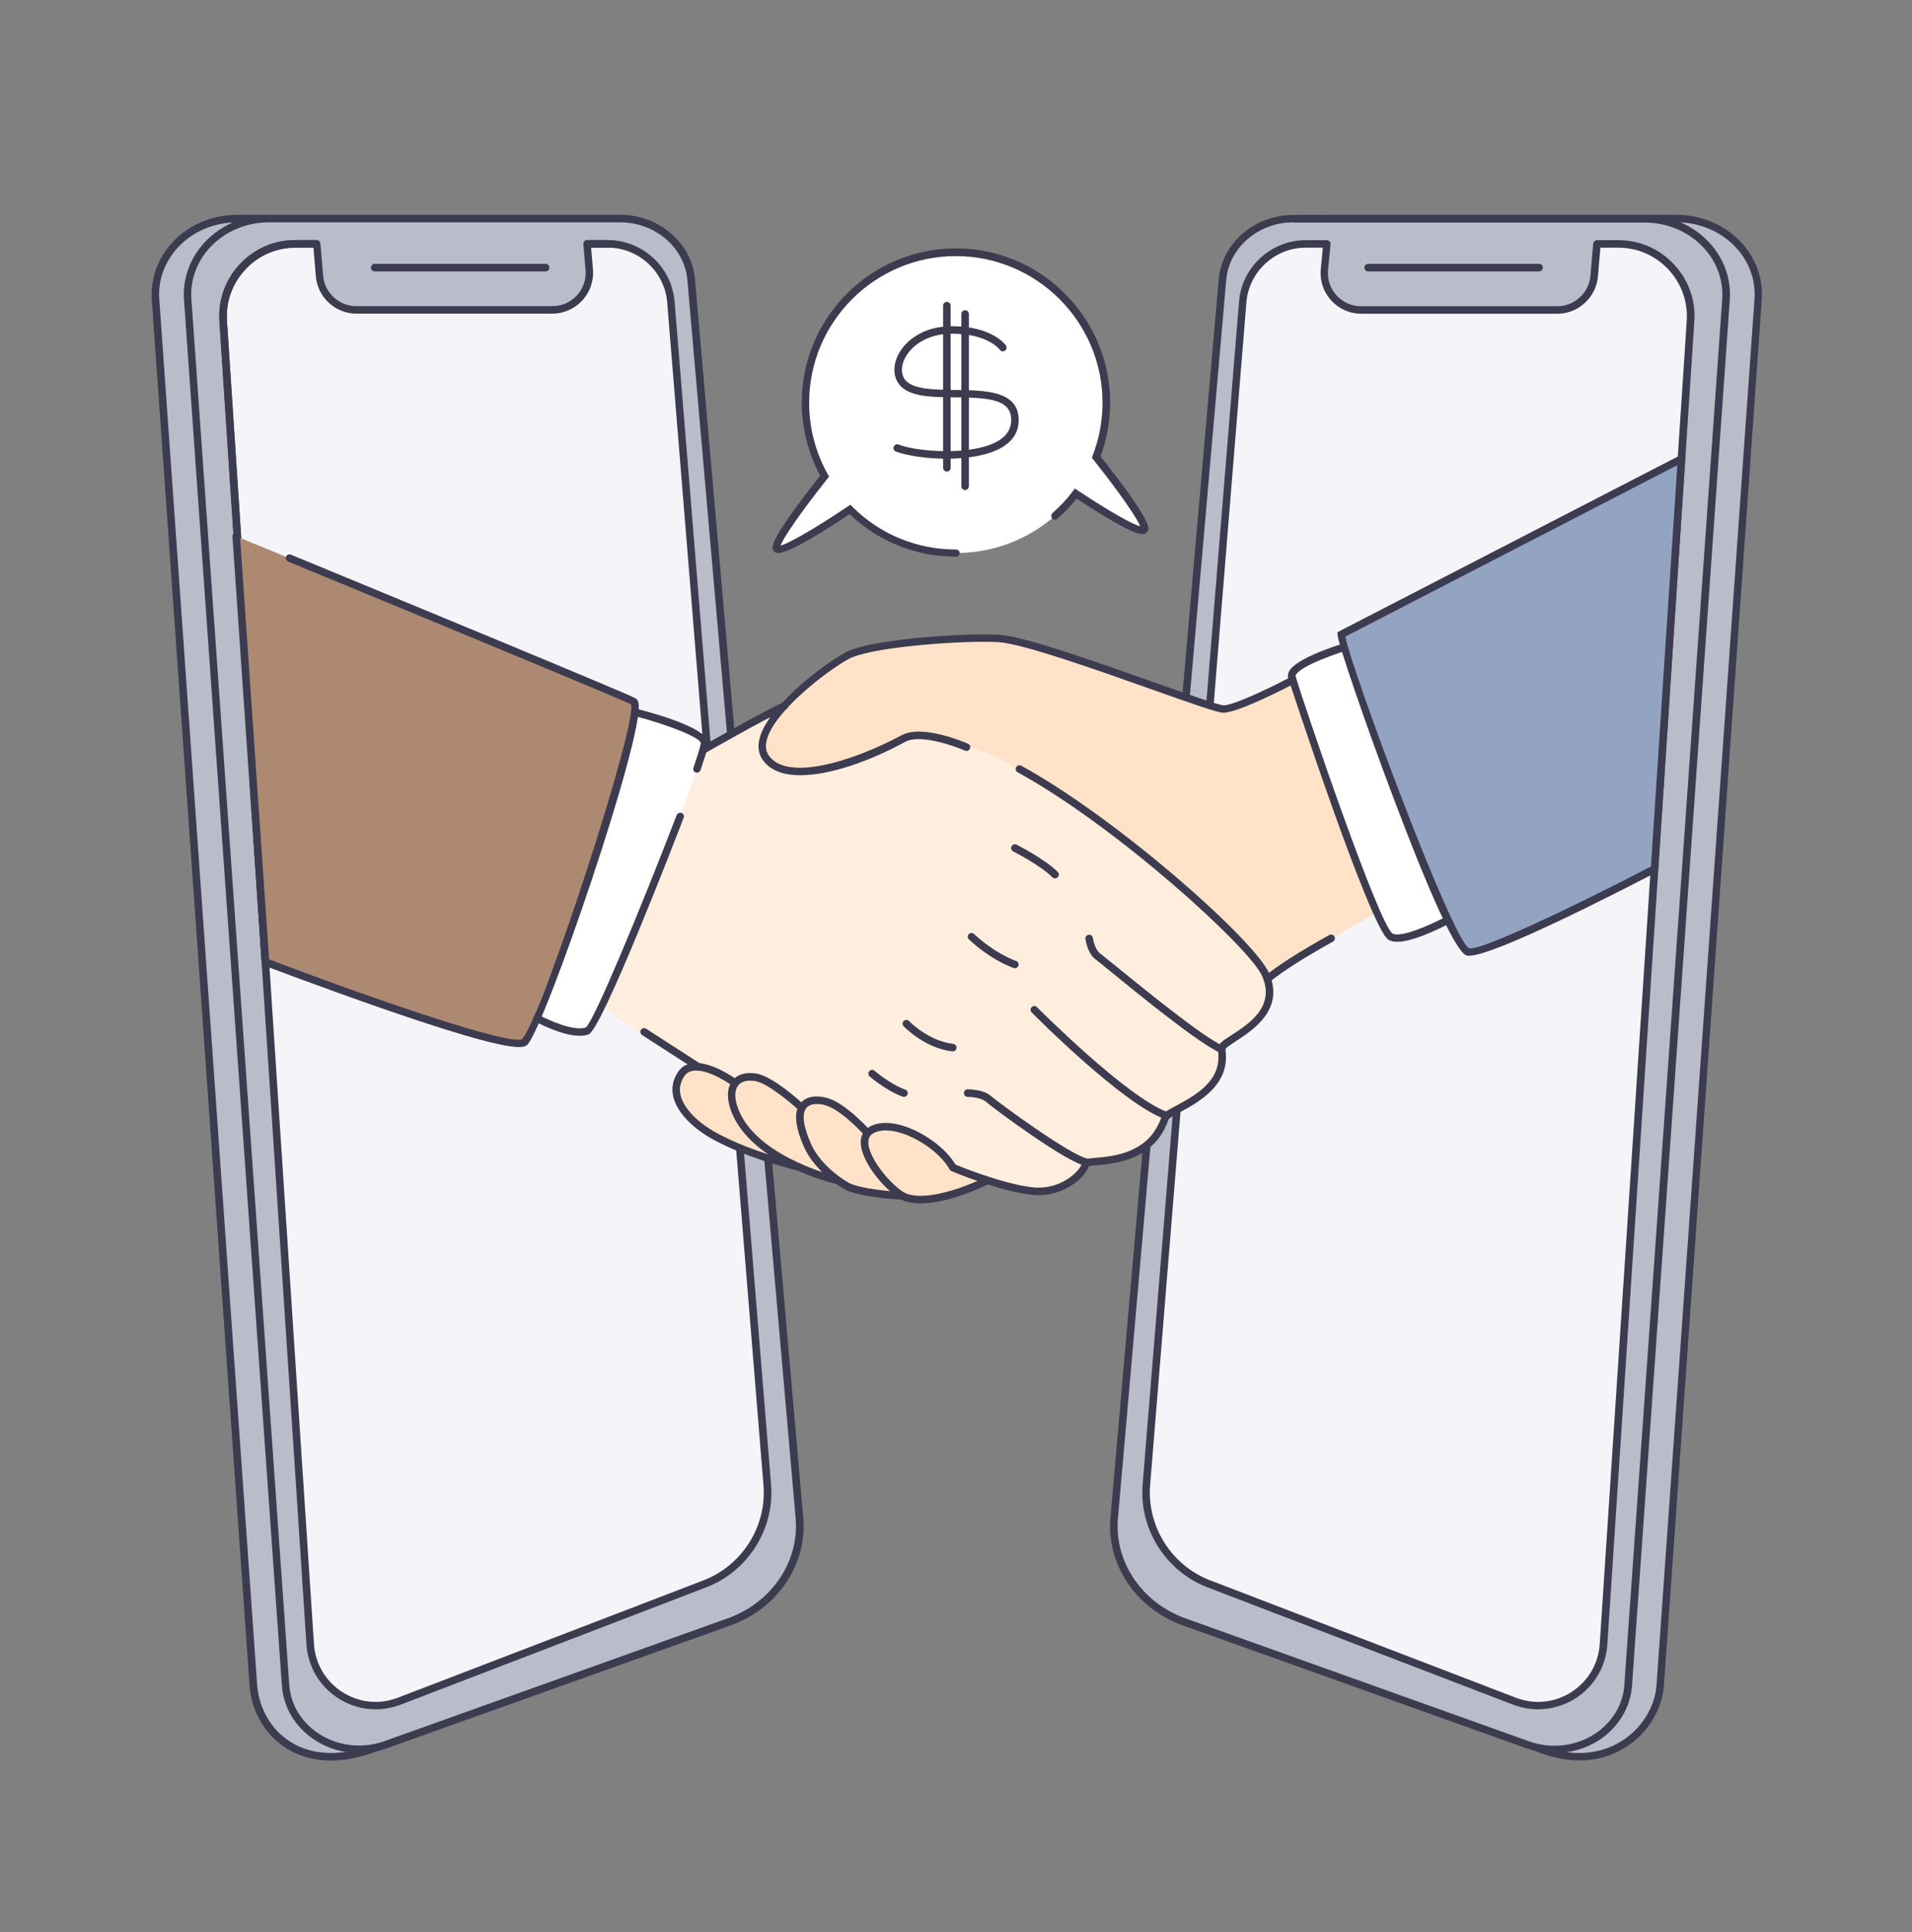 <?xml version="1.0" encoding="UTF-8"?>
<!-- Generator: Adobe Illustrator 24.2.3, SVG Export Plug-In . SVG Version: 6.00 Build 0)  -->
<svg xmlns="http://www.w3.org/2000/svg" xmlns:xlink="http://www.w3.org/1999/xlink" version="1.1" id="_x3C_Layer_x3E_" x="0px" y="0px" viewBox="0 0 1811.2 1830" style="enable-background:new 0 0 1811.2 1830;" xml:space="preserve">
<rect x="0" y="0" width="1811.2" height="1830" fill="#808080" stroke="none"/>
<style type="text/css">
	.st0{fill:#B8BDC9;}
	.st1{fill:#3C3B50;}
	.st2{fill:#F5F4F9;}
	.st3{fill:#AC8970;}
	.st4{fill:#FFE2C7;}
	.st5{fill:#FFEDDD;}
	.st6{fill:#FFFFFF;}
	.st7{fill:#93A3C2;}
</style>
<g>
	<g>
		<g>
			<g>
				<path class="st0" d="M147.3,283.6c-2.9-41.5,32.4-76.6,77-76.6h332.8c35,0,64.2,25,67,57.6l102.6,1173.3      c3.8,42.9-23.3,82.9-66.4,98.4l-311.8,120.8c-61.3,27.4-105.6-17.1-108.7-60.9L147.3,283.6z"></path>
				<g>
					<path class="st1" d="M313.5,1667.6c-18.9,0-32.9-5.6-42.6-11.8c-19.9-12.6-32.8-34.8-34.5-59.4L143.8,283.9       c-1.4-20,5.6-39.4,19.7-54.5c15.4-16.5,37.6-25.9,60.9-25.9h332.8c36.6,0,67.6,26.7,70.5,60.8l102.6,1173.3       c3.9,44.2-24.3,86.1-68.7,102l-303.8,119C340.9,1665.1,326.1,1667.6,313.5,1667.6z M224.4,210.6c-21.4,0-41.7,8.6-55.7,23.6       c-12.7,13.7-19.1,31.2-17.8,49.2l92.7,1312.5c1.6,22.3,13.3,42.5,31.3,53.9c14.8,9.4,40.8,17.4,80.6,2.1l303.9-119       c41.3-14.8,67.6-53.7,64-94.7L620.7,264.9c-2.7-30.4-30.5-54.3-63.5-54.3H224.4z"></path>
				</g>
				<path class="st0" d="M690.9,1536.3l-325.6,116.5c-44,15.7-91.7-12.7-94.9-56.5L177.8,283.6c-2.9-41.5,32.4-76.6,77-76.6h332.8      c35,0,64.2,25,67,57.6l102.6,1173.3C761.1,1480.8,734,1520.8,690.9,1536.3z"></path>
				<path class="st2" d="M667.8,1500.2l-289.6,111.2c-39.1,15-81.6-12.2-84.4-54L211.4,304.2c-2.6-39.6,28.8-73.2,68.5-73.2h296      c31.2,0,57.1,23.9,59.6,54.9l91.3,1120.3C730.2,1447.2,706.2,1485.5,667.8,1500.2z"></path>
				<g>
					<path class="st1" d="M355.8,1619.1c-12.3,0-24.5-3.5-35.3-10.4c-17.8-11.4-28.8-30-30.2-51.1L207.9,304.4       c-1.3-20.2,5.5-39.4,19.3-54.1c13.8-14.8,32.5-22.9,52.7-22.9h296c32.7,0,60.5,25.6,63.1,58.2L730.4,1406       c3.5,42.2-21.7,82.3-61.3,97.5l-1.3-3.3l1.3,3.3l-289.6,111.2C371.8,1617.6,363.8,1619.1,355.8,1619.1z M280,234.6       c-18.2,0-35.1,7.3-47.5,20.6C220,268.5,213.8,285.8,215,304l82.4,1253.2c1.2,18.8,11.1,35.4,26.9,45.6       c15.9,10.1,35,12.1,52.6,5.3l289.6-111.2c36.6-14.1,60-51.2,56.7-90.3L632,286.3c-2.4-29-27-51.7-56.1-51.7H280z"></path>
				</g>
				<path class="st0" d="M523.4,293.6H337.6c-18.2,0-33.4-13.9-34.9-32.1l-2.6-40.8h254.7l3.4,34.9      C560,276.1,543.9,293.6,523.4,293.6z"></path>
				<g>
					<path class="st1" d="M576,234.6h-19.7c-2,0-3.6-1.6-3.6-3.6c0-2,1.6-3.6,3.6-3.6H576c2,0,3.6,1.6,3.6,3.6       C579.5,233,577.9,234.6,576,234.6z"></path>
				</g>
				<g>
					<path class="st1" d="M251.4,914.8c-1.9,0-3.4-1.4-3.6-3.3l-40-607.1c-1.3-20.2,5.5-39.4,19.3-54.1       c13.8-14.8,32.5-22.9,52.7-22.9h20.2c1.8,0,3.4,1.4,3.5,3.3l2.6,30.5c1.4,16.2,15.1,28.8,31.4,28.8h185.8       c8.9,0,17.1-3.6,23.2-10.2c6-6.6,8.9-15.1,8.2-23.9l-2.1-24.6c-0.2-2,1.3-3.7,3.2-3.9c2-0.1,3.7,1.3,3.8,3.3l2.1,24.6       c0.9,10.7-2.8,21.4-10.1,29.3c-7.3,7.9-17.6,12.5-28.4,12.5H337.6c-19.9,0-36.8-15.5-38.4-35.4l-2.3-27.2H280       c-18.2,0-35.1,7.3-47.5,20.6C220,268.5,213.8,285.8,215,304L255,911c0.1,2-1.4,3.7-3.3,3.8       C251.6,914.8,251.5,914.8,251.4,914.8z"></path>
				</g>
				<g>
					<path class="st1" d="M340.3,1660.6c-14.8,0-29.6-4.2-42.1-12.4c-18.4-12-29.7-30.8-31.2-51.8L174.3,283.9       c-1.4-20,5.6-39.4,19.7-54.5c15.4-16.5,37.6-25.9,60.9-25.9h332.8c36.6,0,67.6,26.7,70.6,60.8l102.6,1173.3       c3.9,44.2-24.4,86.2-68.7,102L366.5,1656C358,1659.1,349.1,1660.6,340.3,1660.6z M254.8,210.6c-21.4,0-41.7,8.6-55.7,23.6       c-12.7,13.7-19.1,31.2-17.8,49.2L274,1595.9c1.3,18.7,11.5,35.6,28,46.3c18.2,11.9,41.4,14.5,62.1,7.1l325.6-116.5       c41.3-14.8,67.6-53.7,64-94.7L651.1,264.9c-2.7-30.4-30.5-54.3-63.5-54.3H254.8z"></path>
				</g>
				<g>
					<path class="st1" d="M516.9,257.1H355c-2,0-3.6-1.6-3.6-3.6c0-2,1.6-3.6,3.6-3.6h161.9c2,0,3.5,1.6,3.5,3.6       C520.4,255.5,518.9,257.1,516.9,257.1z"></path>
				</g>
				<path class="st0" d="M1152.4,1536.3l322.5,124c44,15.7,94.9-20.3,98-64.1l92.7-1312.5c2.9-41.5-32.4-76.6-77.1-76.6h-332.8      c-35,0-64.2,25-67,57.6L1086,1437.9C1082.2,1480.8,1109.3,1520.8,1152.4,1536.3z"></path>
				<g>
					<path class="st1" d="M1496.1,1667.5c-13.6,0-27.9-3.1-42.2-9.2l-302.8-118.7c-44.3-15.9-72.5-57.8-68.7-102l102.6-1173.3       c3-34.1,34-60.8,70.5-60.8h332.8c23.4,0,45.6,9.5,60.9,25.9c14.1,15.1,21.1,34.5,19.7,54.5l-92.7,1312.5       c-1.7,23.6-16,46.3-37.3,59.3C1526.1,1663.6,1511.5,1667.5,1496.1,1667.5z M1255.6,210.6c-32.9,0-60.8,23.8-63.5,54.3       l-102.6,1173.4c-3.6,41,22.7,79.9,64,94.7l0.1,0l302.9,118.8c28.5,12.3,56.4,11.5,78.8-2.1c19.4-11.8,32.4-32.4,33.9-53.7       L1662,283.4c1.3-18.1-5-35.5-17.8-49.2c-14-15-34.3-23.6-55.7-23.6H1255.6z"></path>
				</g>
				<path class="st0" d="M1121.9,1536.3l325.6,116.5c44,15.7,91.8-12.7,94.9-56.5L1635,283.6c2.9-41.5-32.4-76.6-77.1-76.6h-332.8      c-35,0-64.2,25-67,57.6l-102.6,1173.3C1051.7,1480.8,1078.8,1520.8,1121.9,1536.3z"></path>
				<g>
					<path class="st1" d="M1472.5,1660.6c-8.9,0-17.7-1.5-26.3-4.5l-325.6-116.4c-44.4-15.8-72.6-57.8-68.7-102l102.6-1173.3       c3-34.1,34-60.8,70.6-60.8H1558c23.4,0,45.6,9.5,60.9,25.9c14.1,15.1,21.1,34.5,19.7,54.5l-92.6,1312.5       c-1.5,20.9-12.9,39.8-31.2,51.8C1502.1,1656.4,1487.4,1660.6,1472.5,1660.6z M1225.1,210.6c-32.9,0-60.8,23.8-63.5,54.3       l-102.6,1173.4c-3.6,41,22.7,79.9,64,94.7l325.6,116.5c20.7,7.4,44,4.7,62.1-7.1c16.5-10.8,26.7-27.6,28-46.3l92.7-1312.5       c1.3-18-5-35.5-17.8-49.2c-14-15-34.3-23.6-55.7-23.6H1225.1z"></path>
				</g>
				<path class="st2" d="M1145,1500.2l289.6,111.2c39.1,15,81.6-12.2,84.4-54l82.4-1253.2c2.6-39.6-28.8-73.2-68.5-73.2h-296      c-31.1,0-57.1,23.9-59.6,54.9L1086,1406.3C1082.6,1447.2,1106.7,1485.5,1145,1500.2z"></path>
				<path class="st0" d="M1289.4,293.6h185.8c18.2,0,33.4-13.9,34.9-32.1l2.6-40.8h-254.7l-3.5,34.9      C1252.8,276.1,1268.9,293.6,1289.4,293.6z"></path>
				<g>
					<path class="st1" d="M1457,1619.1c-7.9,0-16-1.5-23.7-4.4l-289.6-111.2c-39.5-15.2-64.8-55.3-61.3-97.5l91.3-1120.3       c2.6-32.7,30.4-58.2,63.1-58.2h20.1c1,0,2,0.4,2.6,1.2c0.7,0.7,1,1.7,0.9,2.7L1258,256c-0.8,8.9,2.2,17.4,8.2,23.9       c6,6.6,14.3,10.2,23.2,10.2h185.8c16.2,0,30-12.7,31.4-28.8l2.6-30.5c0.2-1.8,1.7-3.3,3.6-3.3h20.2c20.2,0,38.9,8.1,52.7,22.9       c13.8,14.7,20.7,33.9,19.3,54.1l-82.4,1253.2c-1.4,21.1-12.4,39.7-30.2,51.1C1481.5,1615.6,1469.3,1619.1,1457,1619.1z        M1236.8,234.6c-29.1,0-53.7,22.7-56.1,51.7l-91.2,1120.3c-3.2,39.1,20.1,76.2,56.8,90.3l289.6,111.2       c17.6,6.8,36.8,4.8,52.6-5.3c15.9-10.2,25.7-26.8,26.9-45.6L1597.8,304c1.2-18.2-5-35.5-17.4-48.8       c-12.5-13.3-29.3-20.6-47.5-20.6h-16.9l-2.3,27.2c-1.7,19.8-18.5,35.4-38.4,35.4h-185.8c-10.8,0-21.1-4.5-28.4-12.5       c-7.3-7.9-10.9-18.6-10-29.3c0,0,0,0,0-0.1l2-20.7H1236.8z"></path>
				</g>
				<path class="st3" d="M223.7,508c0,0,362.9,149,376.5,156.5C613.7,672,517,964.4,497,986.9c-12,13.6-245.5-75.6-245.5-75.6      L223.7,508z"></path>
				<path class="st4" d="M720,710.5c0,0,5-29,10.2-30.2c5.2-1.1,57.7-56.3,83-63.3c31.4-8.6,125.8-16,144.1-10.6      c47.5,13.9,182.6,68,208.2,64.2c25.6-3.8,79.5-38.1,79.5-38.1l75.7,222.6c0,0-121.6,68.1-120.1,72.1      c7.1,18.6-252.3,176.3-266,188.7c-8.6,7.8-45.3,19.1-61.9,20.2c-6.9,0.5-11.5-1.2-17.6-3.4c-6.6-2.3-31.8,0-46.5-6.7      c-8.1-3.7-20-2.9-29.4-12.1c-3.6-3.5-21.2-10.7-35.7-15.2c-22-6.9-70.2-22-88.5-39c-9.8-9.1-13.6-34.8-8.4-44.6      c4.5-8.5,29.4,1.5,20.6-6.4C648.4,991.8,720,710.5,720,710.5z"></path>
				<path class="st5" d="M1199.1,923.3c-16.5-38.3-226.8-219.9-303.6-219.9c0,0-23.5-11.7-39.2-3.8c-15.6,7.9-64,33.9-105.4,31.2      c-41.4-2.6-25.5-44.7-15.7-53.9c9.7-9.3-69.7,35-69.7,35L558.8,932c0,0,3.2,8.9,12.6,20.5c9.3,11.6,81.9,56,90.3,58.2      c8.4,2.1,26.9,14.5,38.8,9.2c11.9-5.3,30,1.3,42.6,15.6c12.6,14.3,11.1,12.9,20.1,9.9c8.9-3,16.1-4.9,25.1,0.4      c9,5.4,31.9,26.7,36.4,25.2c4.5-1.5,17.1-6.5,30.4-0.9c10.3,4.3,50.6,32.7,50.6,32.7s42.6,22.4,72.7,25.5      c30.1,3,49.7-19.3,49.7-25.5c0-6.2,59,5.9,75.8-44c2.7-8.1,61-21.7,53.4-64.8C1155.6,984.6,1218.4,968.1,1199.1,923.3z"></path>
				<path class="st6" d="M1288.6,608.5c0,0-72.6,17.7-63.6,35.8c9,18.1,77.2,234,92.2,243c15.1,9,84.4-30.2,84.4-30.2L1288.6,608.5z      "></path>
				<g>
					<path class="st1" d="M1323.4,892.1c-3.2,0-5.9-0.6-8-1.8c-17.6-10.6-94.3-245.4-95-247.7c-0.5-1.6-0.7-4.1,0.9-7       c8.1-14.5,60.4-29,66.3-30.6l3-0.8L1399.3,860l-2.6,1.6C1387.3,867.3,1344.9,892.1,1323.4,892.1z M1286.6,612.8       c-21.5,6.1-54.2,17.9-59,26.4c-0.5,0.9-0.4,1.3-0.3,1.4c10.7,35.5,78.9,235.1,91.8,243.6c8.8,5.3,46-12.2,71.3-27.1       L1286.6,612.8z"></path>
				</g>
				<path class="st6" d="M601.1,674.5c0,0,67.4,16.3,66.1,29.7c-1.9,19.5-95.8,266.1-110.8,272.1c-15,6-50.4-13.3-50.4-13.3      l48.4-122.4L601.1,674.5z"></path>
				<g>
					<path class="st1" d="M1457.9,257.1h-161.9c-2,0-3.6-1.6-3.6-3.6c0-2,1.6-3.6,3.6-3.6h161.9c2,0,3.6,1.6,3.6,3.6       C1461.4,255.5,1459.8,257.1,1457.9,257.1z"></path>
				</g>
				<g>
					<path class="st1" d="M491.7,991.8c-11.6,0-41.3-6.1-123.1-34.3c-59.2-20.4-117.8-42.7-118.4-42.9c-1.3-0.5-2.2-1.7-2.3-3.1       l-27.7-403.3c-0.1-2,1.3-3.6,3.3-3.8c1.9-0.2,3.7,1.3,3.8,3.3l27.6,401c108.5,41.4,228.8,81.7,239.7,75.6       c19.2-21.7,108.8-296.6,103.3-317.1c-13.1-6.3-175.2-73.5-325-135.3c-1.8-0.8-2.7-2.8-1.9-4.6c0.7-1.8,2.8-2.7,4.6-1.9       c74.3,30.7,317.5,131,326.4,136c1.5,0.9,2.5,2.4,2.9,4.8c5.4,31.7-87.5,303.2-105.1,323.1C498.7,990.4,497.3,991.8,491.7,991.8       z M598.5,667.6L598.5,667.6L598.5,667.6z"></path>
				</g>
				<g>
					<path class="st1" d="M549,981.1c-16.6,0-38.9-11.9-41.9-13.5c-1.7-1-2.3-3.1-1.4-4.8c1-1.7,3.1-2.4,4.8-1.4       c8.7,4.7,33.6,16.1,44.6,11.7c7.5-5.9,50.5-109,85.9-201c0.7-1.8,2.8-2.7,4.6-2.1c1.8,0.7,2.8,2.8,2,4.6       c-7.8,20.4-77.1,199.9-89.9,205.1C555.2,980.7,552.2,981.1,549,981.1z"></path>
				</g>
				<g>
					<path class="st1" d="M660.2,731.9c-0.4,0-0.8-0.1-1.1-0.2c-1.9-0.6-2.9-2.7-2.2-4.5c5.7-16.7,6.8-21.8,7-23.3       c-0.4-5.1-30.1-17.2-63.5-25.9c-1.9-0.5-3.1-2.4-2.6-4.4c0.5-1.9,2.4-3,4.3-2.5c26.3,6.8,70.3,20.2,68.8,33.6       c-0.1,1.2-0.5,4.8-7.3,24.8C663,731,661.6,731.9,660.2,731.9z"></path>
				</g>
				<g>
					<path class="st1" d="M661.6,1014.2c-0.7,0-1.3-0.2-1.9-0.6l-51.5-33.2c-1.6-1.1-2.1-3.3-1.1-4.9c1.1-1.7,3.3-2.1,4.9-1.1       l51.5,33.2c1.6,1.1,2.1,3.3,1.1,4.9C664,1013.7,662.8,1014.2,661.6,1014.2z"></path>
				</g>
				<g>
					<path class="st1" d="M872,1139.9c-5,0-9.8-0.6-14.1-1.9c-13.1-4-39.5-32.1-42.3-52.7c-1.3-9.8,3.1-14.8,7.1-17.4       c7.3-4.6,17.4-5.5,29.3-2.5c21.2,5.4,44.3,22,53.7,38.7l-6.2,3.5c-8.4-15-30-30.5-49.2-35.3c-6.9-1.8-16.7-2.9-23.7,1.6       c-3.3,2.1-4.5,5.5-3.9,10.4c2.3,17,26.4,43.5,37.3,46.8c25.9,7.9,73.6-16,74.1-16.2l3.2,6.3       C935.5,1122.2,900.2,1139.9,872,1139.9z"></path>
				</g>
				<g>
					<path class="st1" d="M854.8,1136.4c-1.6-0.1-40.7-2.1-54.5-9.8c-13.7-7.6-30.9-22.8-38.5-39.8c-9-20.3-10.1-34.5-3.1-42.3       c6.4-7.2,17.7-6.8,26.1-4.1c17.4,5.6,38.8,29.6,39.7,30.6l-5.3,4.7c-0.2-0.2-21-23.6-36.5-28.5c-4.8-1.6-14.2-2.9-18.6,2       c-4.8,5.3-3.3,17.7,4.3,34.6c6.9,15.5,22.8,29.4,35.5,36.5c10.3,5.7,40.6,8.4,51.4,8.9L854.8,1136.4z"></path>
				</g>
				<g>
					<path class="st1" d="M793.1,1121.8c-3.1-0.7-75.6-18-97.9-63.4c-6.8-14-7.5-26.5-1.8-34.3c4.6-6.2,12.7-8.8,23-7.2       c16.2,2.5,44.4,28.7,45.6,29.9l-4.9,5.2c-7.7-7.2-30.2-26.2-41.8-28c-5.3-0.8-12.5-0.7-16.2,4.4c-4.1,5.5-3.2,15.6,2.4,27       c20.8,42.4,92.4,59.4,93.1,59.6L793.1,1121.8z"></path>
				</g>
				<g>
					<path class="st1" d="M756.8,1109.2c-16.1-4.2-49.7-13.1-79.5-28.9c-21.2-11.2-36-26.7-39.5-41.3c-2-8.6-0.4-16.7,4.9-24.2       c3-4.2,7.2-6.8,12.5-7.6c17.1-2.9,40.7,14,41.7,14.7l-4.2,5.8c-0.2-0.1-22.1-15.8-36.4-13.4c-3.4,0.6-5.9,2.1-7.8,4.7       c-4,5.7-5.3,11.9-3.8,18.4c3,12.7,16.4,26.4,35.9,36.7c29.1,15.4,62.1,24.1,78,28.3L756.8,1109.2z"></path>
				</g>
				<g>
					<path class="st1" d="M983.9,1132.1c-1.9,0-3.9-0.1-5.9-0.3c-30.3-3-74.9-21.7-76.7-22.5c-1.8-0.8-2.7-2.8-1.9-4.7       c0.8-1.8,2.8-2.6,4.6-1.9c0.4,0.2,45.4,19,74.7,22c18.5,1.8,31.4-6.4,37.5-11.5c6.1-5.1,8.3-9.5,8.3-10.5c0-4.8,5.1-5.3,13.6-6       c17.7-1.6,50.7-4.5,62.3-39.1c1.2-3.5,5.9-6.1,13.8-10.3c17.7-9.5,44.5-23.9,39.4-52.8c-0.9-5.1,4.5-8.6,13.4-14.3       c16.4-10.6,41.1-26.7,28.7-55.5c-11.4-26.4-136.9-141.1-231.7-193.2c-1.7-0.9-2.4-3.1-1.4-4.8c0.9-1.7,3.1-2.3,4.8-1.4       c92.5,50.8,221.5,165.8,234.8,196.6c14.8,34.3-15.2,53.8-31.4,64.3c-4.1,2.7-9.2,6-10.1,7.6c5.6,33.7-26.1,50.7-43.1,59.8       c-4.3,2.3-9.7,5.2-10.6,6.5c-13,38.8-50.4,42.1-68.4,43.7c-2.8,0.2-5.8,0.5-7.4,0.9c-1,4.2-5.2,9.2-9.1,12.8       C1017,1122,1003.6,1132.1,983.9,1132.1z"></path>
				</g>
				<g>
					<path class="st1" d="M667.3,713.3c-1.2,0-2.4-0.6-3.1-1.8c-1-1.7-0.4-3.9,1.3-4.9c0.5-0.3,51-29.2,76.2-41.3       c1.8-0.9,3.9-0.1,4.7,1.7c0.9,1.8,0.1,3.9-1.7,4.7c-24.9,12-75.2,40.8-75.7,41.1C668.5,713.1,667.9,713.3,667.3,713.3z"></path>
				</g>
				<g>
					<path class="st1" d="M999.4,832c-0.9,0-1.8-0.3-2.5-1c-11.5-11.5-36.9-24.4-37.1-24.5c-1.7-0.9-2.5-3-1.6-4.8       c0.9-1.8,3-2.5,4.8-1.6c1.1,0.6,26.6,13.5,39,25.8c1.4,1.4,1.4,3.7,0,5C1001.2,831.6,1000.3,832,999.4,832z"></path>
				</g>
				<g>
					<path class="st1" d="M961.4,917.1c-0.4,0-0.8-0.1-1.3-0.2c-23.8-8.9-41.5-26.4-42.3-27.1c-1.4-1.4-1.4-3.6,0-5       c1.4-1.4,3.6-1.4,5,0c0.2,0.2,17.5,17.1,39.8,25.5c1.8,0.7,2.8,2.7,2.1,4.6C964.2,916.3,962.8,917.1,961.4,917.1z"></path>
				</g>
				<g>
					<path class="st1" d="M902.6,995.9c-0.1,0-0.3,0-0.4,0c-26.2-3-45.4-23-46.2-23.8c-1.3-1.4-1.3-3.7,0.1-5c1.4-1.4,3.7-1.3,5,0.1       c0.2,0.2,18.3,18.9,41.9,21.6c2,0.2,3.3,2,3.1,3.9C905.9,994.6,904.4,995.9,902.6,995.9z"></path>
				</g>
				<g>
					<path class="st1" d="M856.3,1039c-0.4,0-0.8-0.1-1.2-0.2c-15.5-5.6-30.6-18.6-31.3-19.2c-1.5-1.3-1.6-3.5-0.3-5       c1.3-1.5,3.5-1.6,5-0.3c0.1,0.1,14.8,12.7,29,17.8c1.9,0.6,2.8,2.7,2.2,4.6C859.1,1038.1,857.7,1039,856.3,1039z"></path>
				</g>
				<g>
					<path class="st1" d="M1030.4,1104.8c-0.1,0-0.3,0-0.4,0c-18.5-2.2-91.2-56.8-96.2-61.3c-4.1-3.7-14-4.5-17.1-4.5       c-2,0-3.6-1.6-3.6-3.6c0-2,1.6-3.6,3.6-3.6c1.5,0,15,0.2,21.9,6.3c6.5,5.8,77,57.6,92.3,59.5c2,0.2,3.3,2,3.1,4       C1033.7,1103.5,1032.2,1104.8,1030.4,1104.8z"></path>
				</g>
				<g>
					<path class="st1" d="M1105.3,1060.4c-0.4,0-0.8-0.1-1.1-0.2c-39.3-13.1-123.4-97.6-126.9-101.2c-1.4-1.4-1.4-3.6,0-5       c1.4-1.4,3.7-1.4,5,0c0.9,0.9,86.5,86.9,124.2,99.5c1.8,0.6,2.9,2.6,2.2,4.5C1108.2,1059.4,1106.8,1060.4,1105.3,1060.4z"></path>
				</g>
				<g>
					<path class="st1" d="M1157.2,997.5c-0.5,0-1-0.1-1.4-0.3c-20-8.7-76.7-54.9-103.9-77.1c-7.2-5.9-12.4-10.1-14.3-11.5       c-6.3-4.7-8.7-14.9-9.4-19c-0.3-1.9,0.9-3.8,2.9-4.1c1.9-0.3,3.8,0.9,4.1,2.9c1.2,6.8,3.8,12.4,6.7,14.6       c2,1.5,7.3,5.8,14.6,11.7c27,22,83.2,67.8,102.3,76.1c1.8,0.8,2.6,2.9,1.8,4.7C1159.9,996.7,1158.6,997.5,1157.2,997.5z"></path>
				</g>
				<g>
					<path class="st1" d="M758.2,734.3c-16.2,0-29.1-4.5-36.1-15.1c-3.9-6-4.6-13.2-2.1-21.5c10-32.7,69.9-75.2,83.9-81.2       c27-11.5,111.2-17.1,142.9-15.2c23.6,1.5,91.8,25.7,146.7,45.1c30,10.6,61,21.6,65.5,21.7c0.1,0,0.1,0,0.1,0       c9.2,0,42.5-15.7,62.7-26.4c1.7-0.9,3.9-0.2,4.8,1.5c0.9,1.7,0.2,3.9-1.5,4.8c-5.3,2.8-52.1,27.1-66.1,27.1c-0.1,0-0.1,0-0.2,0       c-5.5-0.1-27-7.6-67.8-22.1c-51.6-18.3-122.2-43.3-144.8-44.7c-30.3-1.9-114,3.7-139.6,14.6c-13,5.5-70.7,46.6-79.9,76.7       c-1.9,6.3-1.5,11.3,1.2,15.5c16.2,25,76.9,7.7,126.5-18.8c19.6-10.5,60.8,7.4,62.6,8.2c1.8,0.8,2.6,2.9,1.8,4.7       c-0.8,1.8-2.9,2.6-4.7,1.8c-11-4.8-42.7-15.8-56.4-8.4C823.8,721.1,786.1,734.3,758.2,734.3z"></path>
				</g>
				<g>
					<path class="st1" d="M1200.6,930.8c-1,0-2-0.4-2.7-1.3c-1.3-1.5-1-3.8,0.5-5c11.9-9.9,32.4-23,60.8-38.8c1.7-1,3.9-0.3,4.9,1.4       c0.9,1.7,0.3,3.9-1.4,4.8c-27.7,15.4-48.3,28.6-59.7,38C1202.2,930.5,1201.4,930.8,1200.6,930.8z"></path>
				</g>
				<path class="st7" d="M1592.8,434.6L1270.5,601c0,12.1,98.7,291.5,119.8,300.6c14.4,6.2,176.9-78.5,176.9-78.5L1592.8,434.6z"></path>
				<g>
					<path class="st1" d="M1391.7,905.3c-1.2,0-2.1-0.1-2.8-0.4c-10.1-4.4-33.6-55.3-69.7-151.2c-26.4-70-52.2-145.6-52.2-152.7       v-2.2l329.8-170.2l-26.1,396.8l-1.8,0.9C1532.2,845.4,1415.4,905.3,1391.7,905.3z M1274.4,603       c5.9,31.4,101.3,288.4,117.4,295.3c9.4,2.7,94.5-37.1,172.1-77.5l25-380.2L1274.4,603z"></path>
				</g>
			</g>
			<g>
				<path class="st6" d="M1038.5,432.7c6.2-16,9.6-33.3,9.6-51.5c0-78.7-63.8-142.5-142.5-142.5c-78.7,0-142.5,63.8-142.5,142.5      c0,25.3,6.6,49,18.2,69.6c-13.1,16.5-48.8,62.7-45.6,68.7c3.8,7.1,65.7-34.5,69.6-37.1c25.8,25.6,61.2,41.4,100.4,41.4      c46.4,0,87.5-22.2,113.5-56.4c15.3,10.1,61.6,40.2,64.9,34C1087.3,495.3,1051.5,449.2,1038.5,432.7z"></path>
				<g>
					<path class="st1" d="M905.6,527.3c-37.8,0-73.5-14.3-100.8-40.3c-23,15.4-60.1,38.9-69,36.7c-1.5-0.3-2.6-1.2-3.3-2.5       c-1.5-2.8-4.6-8.5,44.5-70.7c-11.4-21.2-17.5-45.1-17.5-69.2c0-80.5,65.5-146,146-146c80.5,0,146.1,65.5,146.1,146       c0,17.5-3.1,34.5-9.1,50.9c49.3,62.5,46.2,68.2,44.7,71c-0.6,1.3-1.8,2.1-3.3,2.5c-2.5,0.6-9.7,2.4-64-33.4       c-5.5,6.9-11.6,13.2-18.2,19c-1.5,1.3-3.7,1.2-5-0.3c-1.3-1.5-1.1-3.7,0.3-5c7.1-6.2,13.6-13.1,19.2-20.6l2-2.7l2.8,1.9       c32.3,21.4,52.2,32.1,59.1,34c-2.7-7.2-16.8-28.4-44.5-63.4l-1.3-1.6l0.7-1.9c6.2-16,9.4-32.9,9.4-50.2       c0-76.6-62.3-138.9-139-138.9c-76.6,0-138.9,62.3-138.9,138.9c0,23.8,6.1,47.2,17.7,67.9l1.2,2l-1.5,1.9       c-27.8,35.1-41.8,56.3-44.5,63.5c8.4-2.2,34.3-17.3,63.7-37.1l2.4-1.6l2.1,2.1c26.2,26,61,40.3,97.9,40.3c2,0,3.6,1.6,3.6,3.6       C909.1,525.7,907.5,527.3,905.6,527.3z M739,518.5L739,518.5L739,518.5z M1080.7,500.3L1080.7,500.3L1080.7,500.3z"></path>
				</g>
				<g>
					<g>
						<g>
							<path class="st1" d="M896.6,434.5c-19.3,0-37.8-3-48-6.8c-1.8-0.7-2.8-2.8-2-4.6c0.7-1.8,2.8-2.8,4.6-2         c19.7,7.5,73.8,10.7,96.3-4.7c7-4.8,10.4-10.9,10.4-18.6c0-19.5-21-21.2-53-21.4c-23.4-0.2-45.5-0.4-54.2-13.8         c-4.8-7.5-4.6-17.7,0.6-27.4c6.7-12.5,23.3-26,49.5-26.2c0.4,0,0.8,0,1.2,0c37.7,0,50.4,17.5,50.9,18.2         c1.1,1.6,0.7,3.8-0.9,5c-1.6,1.1-3.8,0.7-4.9-0.9c-0.2-0.3-11.7-15.6-46.2-15.2c-23.1,0.2-37.6,11.8-43.3,22.5         c-4,7.4-4.3,14.9-0.9,20.2c6.6,10.2,27.8,10.3,48.3,10.6c28.1,0.3,60,0.6,60,28.5c0,10.1-4.5,18.3-13.5,24.4         C938.2,431.2,917,434.5,896.6,434.5z"></path>
						</g>
						<g>
							<g>
								<path class="st1" d="M914.2,464.2c-2,0-3.5-1.6-3.5-3.5V297.4c0-2,1.6-3.5,3.5-3.5c2,0,3.6,1.6,3.6,3.5v163.3          C917.7,462.6,916.1,464.2,914.2,464.2z"></path>
							</g>
							<g>
								<path class="st1" d="M897,446.7c-2,0-3.6-1.6-3.6-3.6V289.5c0-2,1.6-3.6,3.6-3.6c2,0,3.5,1.6,3.5,3.6v153.7          C900.6,445.1,899,446.7,897,446.7z"></path>
							</g>
						</g>
					</g>
				</g>
			</g>
		</g>
	</g>
</g>
</svg>
